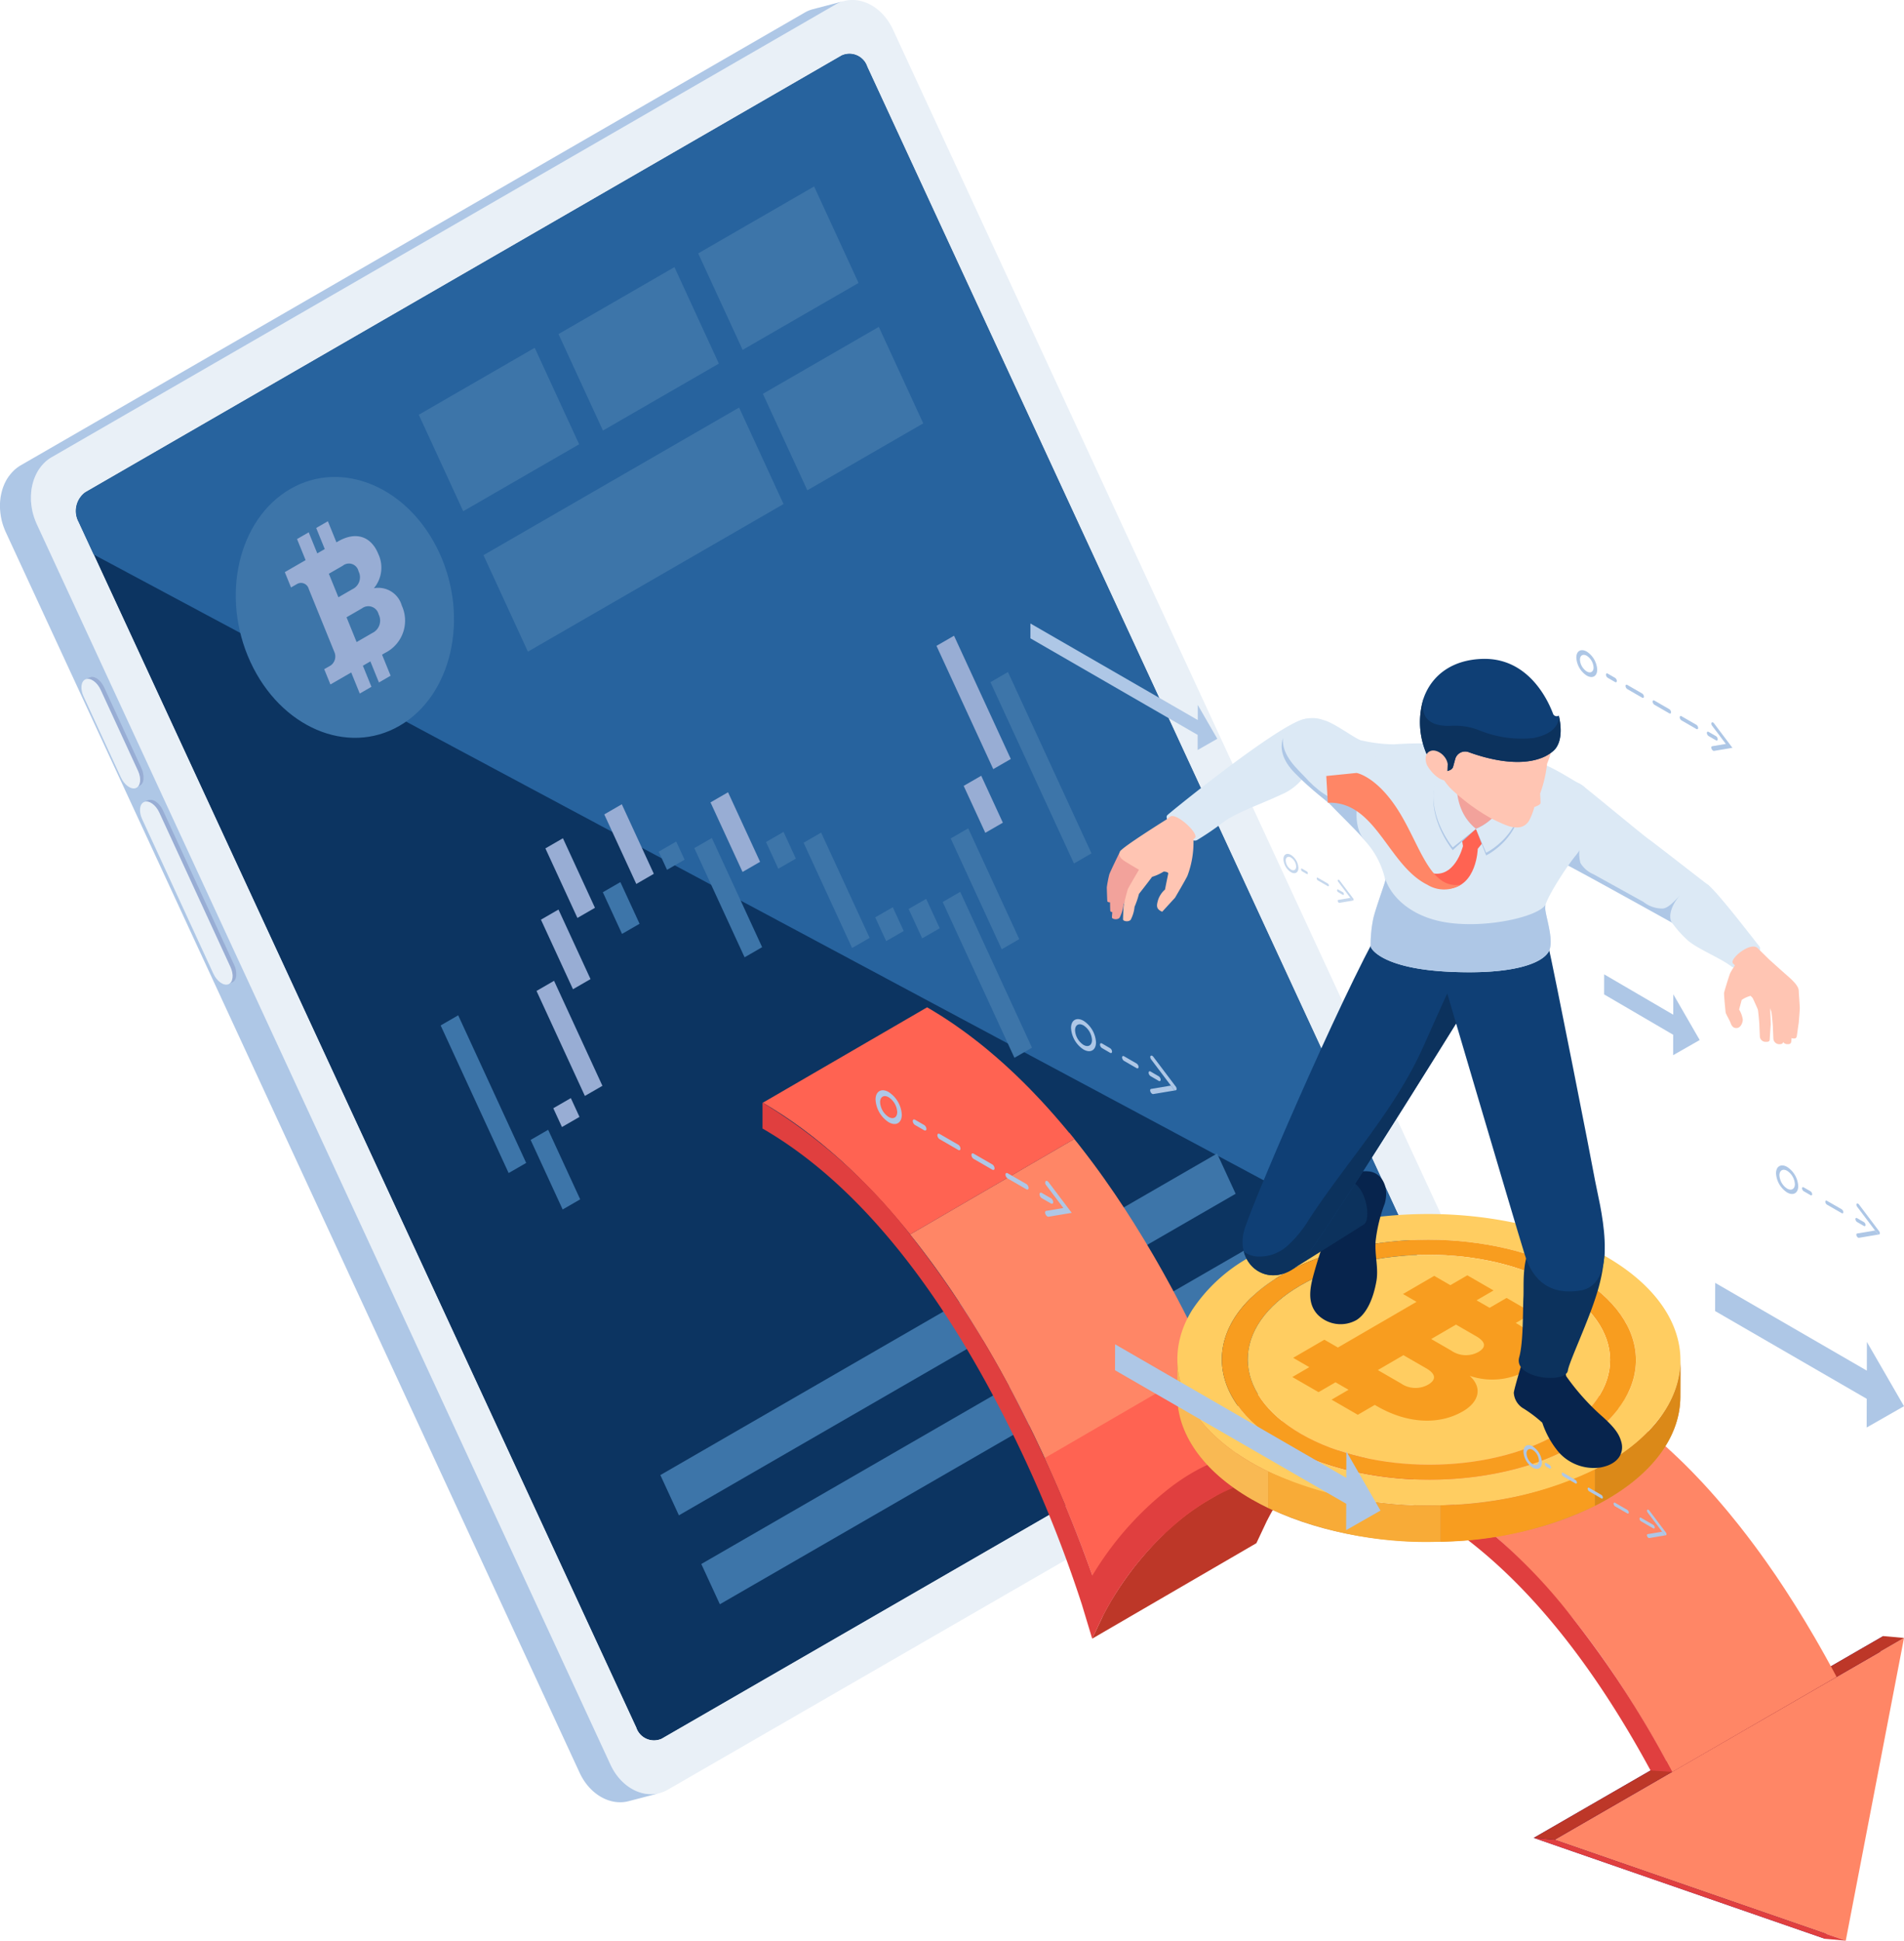 <svg id="Group_11987" data-name="Group 11987" xmlns="http://www.w3.org/2000/svg" xmlns:xlink="http://www.w3.org/1999/xlink" width="203.425" height="207.299" viewBox="0 0 203.425 207.299">
  <defs>
    <clipPath id="clip-path">
      <rect id="Rectangle_8255" data-name="Rectangle 8255" width="203.425" height="207.299" fill="none"/>
    </clipPath>
    <clipPath id="clip-path-3">
      <path id="Path_41300" data-name="Path 41300" d="M959.355,1111.1c-.011,4.009,2.634,8.024,7.933,11.083,10.53,6.079,27.548,6.079,38.009,0,5.2-3.019,7.8-6.971,7.807-10.929l.011-3.888c-.011,3.958-2.612,7.91-7.807,10.929-10.462,6.079-27.48,6.08-38.009,0-5.3-3.059-7.944-7.074-7.932-11.083Z" transform="translate(-959.355 -1107.216)" fill="none"/>
    </clipPath>
    <clipPath id="clip-path-5">
      <rect id="Rectangle_8248" data-name="Rectangle 8248" width="0.733" height="0.595" fill="none"/>
    </clipPath>
    <clipPath id="clip-path-6">
      <rect id="Rectangle_8249" data-name="Rectangle 8249" width="1.302" height="0.924" fill="none"/>
    </clipPath>
    <clipPath id="clip-path-7">
      <rect id="Rectangle_8250" data-name="Rectangle 8250" width="0.732" height="0.595" fill="none"/>
    </clipPath>
    <clipPath id="clip-path-8">
      <rect id="Rectangle_8251" data-name="Rectangle 8251" width="1.693" height="2.233" fill="none"/>
    </clipPath>
    <clipPath id="clip-path-9">
      <rect id="Rectangle_8252" data-name="Rectangle 8252" width="1.664" height="0.531" fill="none"/>
    </clipPath>
    <clipPath id="clip-path-10">
      <rect id="Rectangle_8253" data-name="Rectangle 8253" width="1.602" height="2.063" fill="none"/>
    </clipPath>
  </defs>
  <g id="Group_12011" data-name="Group 12011" clip-path="url(#clip-path)">
    <g id="Group_11988" data-name="Group 11988" transform="translate(0 0)">
      <g id="Group_11987-2" data-name="Group 11987" clip-path="url(#clip-path)">
        <path id="Path_41249" data-name="Path 41249" d="M62.269,93.613l1.609,3.477,57.968,125.3a2,2,0,0,0,2.727,1.188l80.812-46.656a2.48,2.48,0,0,0,.711-3.173l-.374-.808L146.52,44.972a2,2,0,0,0-2.727-1.189L62.98,90.44a2.48,2.48,0,0,0-.711,3.173" transform="translate(-53.867 -37.856)" fill="#0c3461"/>
        <path id="Path_41250" data-name="Path 41250" d="M111.157.483c2.133-1.232,4.877-.036,6.13,2.673l61.307,132.516c1.253,2.708.539,5.9-1.594,7.132l-83.761,48.36c-2.133,1.231-4.878.035-6.131-2.672L25.8,55.976c-1.253-2.708-.538-5.9,1.595-7.132Zm-21.3,184.049a2,2,0,0,0,2.728,1.189L173.4,139.064a2.479,2.479,0,0,0,.709-3.173L114.534,7.114a2,2,0,0,0-2.727-1.188L30.994,52.583a2.479,2.479,0,0,0-.71,3.173Z" transform="translate(-21.882 0.001)" fill="#e9f0f7"/>
        <path id="Path_41251" data-name="Path 41251" d="M62.269,93.613l1.609,3.477L205.723,172.94,146.52,44.972a2,2,0,0,0-2.727-1.189L62.98,90.44a2.48,2.48,0,0,0-.711,3.173" transform="translate(-53.867 -37.856)" fill="#27639e"/>
        <path id="Path_41252" data-name="Path 41252" d="M0,54.666c0-.034,0-.067,0-.1q0-.1.012-.208c0-.031,0-.062.007-.092.008-.093.018-.185.03-.276l0-.015c.013-.1.029-.192.047-.286.005-.029.011-.057.017-.085.014-.067.028-.134.044-.2.008-.031.015-.063.023-.094.017-.067.036-.134.055-.2.008-.025.015-.051.022-.076.028-.09.058-.179.09-.266l.016-.041q.042-.11.088-.218l.013-.031c.006-.014.014-.028.02-.042q.053-.117.111-.23c.01-.019.019-.038.029-.056q.071-.134.149-.262l.037-.057q.067-.1.138-.205L1,51.565q.088-.119.184-.232l.037-.042q.082-.094.17-.183l.053-.054c.07-.069.143-.135.218-.2l.028-.022c.068-.056.138-.109.209-.161l.064-.045c.082-.056.165-.111.252-.16L85.972,2.107a3.616,3.616,0,0,1,.9-.37l3.3-.861a3.611,3.611,0,0,0-.9.37L5.514,49.605c-.087.05-.17.1-.252.16l-.064.045c-.072.051-.142.1-.209.161l-.028.022c-.075.063-.147.13-.218.2l-.054.054q-.087.089-.169.183l-.037.042q-.1.112-.184.232l-.042.058q-.072.1-.138.2l-.037.058q-.078.128-.149.261l-.029.057q-.058.113-.11.23l-.033.073q-.046.107-.088.217l-.017.042c-.032.087-.062.176-.09.265-.008.026-.015.051-.023.077q-.029.1-.055.2-.012.047-.023.094-.024.1-.044.2c-.006.029-.012.057-.017.086-.018.095-.033.19-.047.286,0,.006,0,.012,0,.017q-.018.136-.03.274c0,.031,0,.062-.007.093,0,.069-.009.138-.012.208,0,.034,0,.067,0,.1q0,.111,0,.222c0,.026,0,.053,0,.079q0,.15.014.3c0,.021,0,.041.006.062.006.081.014.162.024.243,0,.033.008.067.013.1q.014.106.032.213c.006.033.011.066.017.1q.023.124.05.249c0,.019.008.038.012.056q.035.151.078.3c.008.027.016.055.024.082q.033.111.069.222c.011.034.023.068.035.1q.037.106.078.211c.012.031.023.062.036.093.04.1.082.2.127.3L65.226,189.254c1.083,2.34,3.28,3.551,5.234,3.042l-3.3.861c-1.954.509-4.151-.7-5.234-3.042L.616,57.6c-.045-.1-.087-.2-.128-.3-.012-.031-.024-.062-.036-.093Q.412,57.105.374,57c-.012-.034-.024-.068-.035-.1-.025-.074-.047-.148-.069-.222-.008-.027-.017-.055-.024-.082q-.042-.151-.078-.3c0-.019-.008-.038-.012-.057q-.028-.124-.05-.249c-.006-.033-.011-.067-.017-.1q-.018-.106-.032-.212c0-.034-.009-.067-.013-.1-.01-.081-.017-.161-.024-.242,0-.021,0-.042-.006-.063Q0,55.118,0,54.968c0-.026,0-.052,0-.078q0-.112,0-.223" transform="translate(0 -0.761)" fill="#aec7e6"/>
        <path id="Path_41253" data-name="Path 41253" d="M118.635,652.549l-.016-.025c-.023-.036-.046-.072-.071-.107l-.009-.012c-.029-.04-.058-.08-.088-.117l0-.006q-.045-.056-.092-.108l-.006-.006q-.049-.053-.1-.1l0,0q-.049-.047-.1-.089l-.009-.007c-.032-.027-.065-.052-.1-.075l-.01-.007c-.033-.023-.065-.044-.1-.064l-.009-.006c-.035-.021-.07-.04-.106-.056h0c-.035-.017-.07-.031-.1-.044l-.009,0q-.05-.017-.1-.029l-.008,0a.853.853,0,0,0-.1-.018h0a.726.726,0,0,0-.1,0h0a.643.643,0,0,0-.088.01l-.021,0a.565.565,0,0,0-.148.052l.406-.206.049-.022.01,0a.626.626,0,0,1,.072-.022l.017,0,.021,0,.028-.005.059-.005h.055l.051,0h0l.047.006.048.009.008,0,.008,0,.031.008.046.014.022.008.009,0,.015.005.046.018.045.02h0l.046.023.047.026.012.007.009.006.025.015.048.031.025.017.01.008.014.01.05.038.034.027.009.007.008.006.05.044.041.039,0,0,0,0,.047.047.043.045.006.007.006.007.029.032.037.044.025.031.005.006.007.008.036.046.036.049.009.013.009.013.025.035c.016.023.03.047.046.071l.016.025,0,.007q.027.045.053.091l.013.024.02.038.024.046.031.065.008.016,7.608,16.507.016.036.021.048.02.047.005.013,0,.006.01.027.017.046.017.048.006.019,0,.008.007.023.015.05.015.055,0,.01,0,.008.01.038.013.058.007.036,0,.01,0,.012c0,.02.007.04.01.059s.006.039.009.059v.007c0,.017,0,.035.006.052s0,.039,0,.058,0,.012,0,.017,0,.008,0,.012,0,.019,0,.028,0,.038,0,.057,0,.022,0,.033,0,.007,0,.011,0,.009,0,.013,0,.038,0,.056,0,.031,0,.047v.01c0,.019,0,.038-.007.057s-.005.035-.009.052v.006c0,.02-.008.04-.013.06s-.007.026-.01.039l0,.013,0,.009q-.01.033-.022.065l-.006.015-.011.025c0,.01-.009.021-.013.032s-.009.017-.014.025l-.02.037-.01.019c-.006.01-.013.018-.02.028l-.023.032c-.012.015-.024.029-.036.042l-.025.027c-.014.014-.03.027-.045.039l-.024.019a.6.6,0,0,1-.076.047h0l-.406.206a.577.577,0,0,0,.077-.047l.023-.019c.016-.013.031-.025.046-.039l.024-.026c.013-.014.025-.028.037-.043l.023-.032c.01-.015.02-.031.03-.047l.02-.037c.01-.019.019-.037.027-.057l.011-.025c.011-.028.021-.058.03-.088l0-.013c.009-.033.017-.066.024-.1v0q.01-.055.016-.114s0,0,0-.006c0-.038.006-.076.007-.116,0,0,0-.007,0-.011,0-.038,0-.078,0-.117,0,0,0-.008,0-.012,0-.042-.006-.084-.012-.127v0c-.006-.044-.013-.089-.021-.134l0-.01c-.009-.044-.018-.088-.03-.132l0-.008c-.012-.046-.025-.091-.04-.137l0-.008q-.023-.069-.05-.139l0-.006q-.028-.072-.062-.145l-7.608-16.507c-.02-.043-.042-.086-.063-.127l-.02-.038c-.023-.042-.046-.082-.07-.122" transform="translate(-101.772 -566.039)" fill="#98add4"/>
        <path id="Path_41254" data-name="Path 41254" d="M114.537,653.065c-.506.191-.61,1.011-.232,1.831l7.608,16.507c.378.82,1.095,1.33,1.6,1.139s.61-1.011.232-1.831L116.138,654.2c-.378-.82-1.095-1.33-1.6-1.139" transform="translate(-99.121 -567.406)" fill="#e9f0f7"/>
        <path id="Path_41255" data-name="Path 41255" d="M70.9,552.6l-.016-.024c-.023-.036-.046-.072-.07-.107l-.009-.013c-.028-.04-.058-.079-.088-.117l-.005-.006c-.03-.037-.061-.073-.092-.107l-.006-.006q-.049-.053-.1-.1l0,0q-.049-.047-.1-.089l-.009-.007c-.032-.027-.065-.052-.1-.075l-.01-.007q-.049-.034-.1-.064l-.009-.006c-.035-.021-.07-.04-.106-.056h0c-.035-.017-.07-.031-.1-.044l-.009,0a1.017,1.017,0,0,0-.1-.029l-.008,0a.859.859,0,0,0-.1-.017h0a.764.764,0,0,0-.1,0h0a.694.694,0,0,0-.088.01l-.021,0a.606.606,0,0,0-.089.025.566.566,0,0,0-.059.026l.406-.206a.522.522,0,0,1,.049-.022l.01,0a.6.6,0,0,1,.072-.022l.017,0,.021,0L70,551.5l.059-.005h.055l.051,0h0l.048.006.048.009.008,0,.008,0,.031.008.047.014.022.008.009,0,.015.005.046.018.045.02h0l.046.023.047.026.012.007.009.005.026.015.048.032.025.017.01.007.014.01.05.038.034.028.009.007.008.007.05.044.041.039,0,0,0,0,.047.047.043.045.006.007.006.006.029.033.037.044.025.031,0,.006.007.008.036.046.036.049.009.013.009.013.025.036c.016.023.031.047.046.072l.015.024,0,.007c.018.03.036.06.053.091l.013.024.02.037.025.046.031.065.008.016,3.988,8.654.016.036.021.048.02.047,0,.013,0,.007.01.026.017.046.017.048.006.019,0,.009.007.023.015.05c.005.018.01.037.015.055l0,.01,0,.008.009.037c0,.02.009.039.013.059s0,.024.007.036l0,.01,0,.013c0,.02.007.04.01.059s.006.039.008.059a.012.012,0,0,1,0,0v0c0,.017,0,.034.006.051s0,.039,0,.058v.017s0,.008,0,.012,0,.019,0,.028,0,.038,0,.057,0,.022,0,.032,0,.008,0,.011,0,.009,0,.013,0,.038,0,.056,0,.031,0,.047a.048.048,0,0,0,0,.006v0c0,.019,0,.038-.007.057s-.006.035-.009.052v.006c0,.02-.008.04-.013.06s-.007.026-.01.039l0,.013,0,.009c-.007.022-.014.044-.022.065l-.006.015-.01.025c0,.01-.009.021-.014.031s-.009.017-.014.025l-.02.037-.01.019c-.006.01-.013.018-.02.028l-.023.032c-.012.015-.024.029-.036.042s-.016.018-.025.027-.03.027-.046.039l-.023.019a.559.559,0,0,1-.076.047h0l-.406.206a.593.593,0,0,0,.077-.047l.024-.019a.6.6,0,0,0,.045-.039l.025-.027c.012-.014.025-.028.036-.043l.023-.032c.01-.015.021-.031.03-.047s.014-.025.02-.037.019-.037.027-.057l.01-.025c.011-.028.022-.058.03-.088l0-.013c.009-.033.017-.066.024-.1v0q.01-.055.016-.114v-.006q.006-.057.007-.116s0-.007,0-.011q0-.057,0-.117s0-.008,0-.012c0-.042-.006-.084-.012-.127v0c-.006-.044-.013-.089-.021-.134l0-.01q-.013-.065-.03-.132l0-.008q-.018-.068-.04-.137l0-.009q-.022-.069-.05-.139l0-.006q-.029-.072-.062-.145l-3.988-8.654c-.02-.044-.042-.086-.063-.127l-.02-.037c-.023-.042-.046-.083-.07-.122" transform="translate(-60.298 -479.192)" fill="#98add4"/>
        <path id="Path_41256" data-name="Path 41256" d="M66.806,553.114c-.506.191-.61,1.011-.232,1.831l3.988,8.654c.378.82,1.095,1.33,1.6,1.139s.61-1.011.232-1.831l-3.988-8.654c-.378-.82-1.095-1.33-1.6-1.138" transform="translate(-57.648 -480.56)" fill="#e9f0f7"/>
        <path id="Path_41257" data-name="Path 41257" d="M494.28,655.245l3.422,7.429-1.874,1.082-3.422-7.429Z" transform="translate(-427.846 -569.336)" fill="#98add4"/>
        <path id="Path_41258" data-name="Path 41258" d="M580.864,645.469l3.423,7.43-1.874,1.082-3.423-7.43Z" transform="translate(-503.079 -560.842)" fill="#98add4"/>
        <path id="Path_41259" data-name="Path 41259" d="M765.012,517.932l6.066,13.167-1.874,1.082-6.066-13.167Z" transform="translate(-663.083 -450.026)" fill="#98add4"/>
        <path id="Path_41260" data-name="Path 41260" d="M452.752,894.639l.925,2.008-1.874,1.082-.925-2.008Z" transform="translate(-391.763 -777.343)" fill="#98add4"/>
        <path id="Path_41261" data-name="Path 41261" d="M442.7,741l3.423,7.43-1.874,1.082-3.423-7.43Z" transform="translate(-383.031 -643.846)" fill="#98add4"/>
        <path id="Path_41262" data-name="Path 41262" d="M439.086,799.065l5.167,11.216-1.874,1.082-5.167-11.216Z" transform="translate(-379.89 -694.299)" fill="#98add4"/>
        <path id="Path_41263" data-name="Path 41263" d="M446.313,682.941l3.422,7.429-1.874,1.082-3.422-7.429Z" transform="translate(-386.169 -593.401)" fill="#98add4"/>
        <path id="Path_41264" data-name="Path 41264" d="M787.2,632.013l2.31,5.014-1.875,1.082-2.31-5.014Z" transform="translate(-682.365 -549.15)" fill="#98add4"/>
        <path id="Path_41265" data-name="Path 41265" d="M581.344,151.906l4.748,10.305-12.385,7.15-4.748-10.305Z" transform="translate(-494.363 -131.989)" fill="#3d75a9"/>
        <path id="Path_41266" data-name="Path 41266" d="M467.5,217.631l4.748,10.305-12.386,7.151-4.748-10.305Z" transform="translate(-395.443 -189.097)" fill="#3d75a9"/>
        <path id="Path_41267" data-name="Path 41267" d="M634.049,266.311l4.748,10.306-12.385,7.151-4.748-10.305Z" transform="translate(-540.157 -231.395)" fill="#3d75a9"/>
        <path id="Path_41268" data-name="Path 41268" d="M421.284,332.037l4.748,10.305-27.312,15.769-4.748-10.306Z" transform="translate(-342.318 -288.503)" fill="#3d75a9"/>
        <path id="Path_41269" data-name="Path 41269" d="M197.955,389.85c5.574-3.218,12.7-.163,15.922,6.824s1.31,15.262-4.264,18.481-12.7.163-15.923-6.825-1.309-15.261,4.266-18.48" transform="translate(-166.936 -337.623)" fill="#3d75a9"/>
        <path id="Path_41270" data-name="Path 41270" d="M353.652,283.36l4.748,10.305-12.386,7.151-4.748-10.305Z" transform="translate(-296.523 -246.209)" fill="#3d75a9"/>
        <path id="Path_41271" data-name="Path 41271" d="M241.59,431.809a2.6,2.6,0,0,1,2.974,1.849,3.848,3.848,0,0,1-1.782,5.059l-.325.188.914,2.251-1.247.72-.914-2.251-.8.463.914,2.251-1.247.72-.914-2.251-.739.426-1.482.856-.664-1.635.7-.4a1.186,1.186,0,0,0,.375-1.455l-2.731-6.723a.852.852,0,0,0-1.19-.551l-.7.4-.664-1.635,1.482-.856.739-.427-.914-2.251,1.247-.72.914,2.251.8-.463-.914-2.251,1.247-.72.914,2.251.178-.1c1.907-1.1,3.534-.542,4.3,1.355a3.425,3.425,0,0,1-.476,3.651m-.166,4.78a1.468,1.468,0,0,0,.673-1.992,1.13,1.13,0,0,0-1.775-.642l-1.654.955,1.076,2.649,1.68-.97m-4.645-6.328,1.021,2.513,1.494-.862a1.407,1.407,0,0,0,.654-1.918,1.045,1.045,0,0,0-1.674-.595l-1.494.862" transform="translate(-201.639 -368.977)" fill="#98add4"/>
        <path id="Path_41272" data-name="Path 41272" d="M360.96,827.2l7.264,15.768-1.874,1.082-7.264-15.768Z" transform="translate(-312.006 -718.748)" fill="#3d75a9"/>
        <path id="Path_41273" data-name="Path 41273" d="M434.285,920.455l3.422,7.429-1.874,1.082-3.422-7.429Z" transform="translate(-375.718 -799.774)" fill="#3d75a9"/>
        <path id="Path_41274" data-name="Path 41274" d="M493.132,718.656l2.05,4.451-1.874,1.082-2.05-4.451Z" transform="translate(-426.85 -624.433)" fill="#3d75a9"/>
        <path id="Path_41275" data-name="Path 41275" d="M538.633,685.612l.893,1.938-1.874,1.082-.893-1.938Z" transform="translate(-466.385 -595.721)" fill="#3d75a9"/>
        <path id="Path_41276" data-name="Path 41276" d="M567.673,682.735l5.372,11.661-1.874,1.082L565.8,683.817Z" transform="translate(-491.618 -593.222)" fill="#3d75a9"/>
        <path id="Path_41277" data-name="Path 41277" d="M626.1,677.749l1.314,2.853-1.874,1.082-1.314-2.853Z" transform="translate(-542.384 -588.889)" fill="#3d75a9"/>
        <path id="Path_41278" data-name="Path 41278" d="M656.721,678.315l5.182,11.247-1.875,1.082L654.847,679.4Z" transform="translate(-568.99 -589.381)" fill="#3d75a9"/>
        <path id="Path_41279" data-name="Path 41279" d="M715.1,739.129l1.169,2.538-1.874,1.082-1.169-2.538Z" transform="translate(-619.716 -642.222)" fill="#3d75a9"/>
        <path id="Path_41280" data-name="Path 41280" d="M742.318,732.294l1.448,3.142-1.874,1.082-1.447-3.142Z" transform="translate(-643.365 -636.283)" fill="#3d75a9"/>
        <path id="Path_41281" data-name="Path 41281" d="M770.053,726.6l7.668,16.644-1.874,1.082-7.667-16.644Z" transform="translate(-667.463 -631.335)" fill="#3d75a9"/>
        <path id="Path_41282" data-name="Path 41282" d="M809,547.511l8.923,19.37-1.874,1.082-8.923-19.369Z" transform="translate(-701.307 -475.727)" fill="#3d75a9"/>
        <path id="Path_41283" data-name="Path 41283" d="M776.573,674.839l5.453,11.836-1.874,1.082L774.7,675.92Z" transform="translate(-673.128 -586.36)" fill="#3d75a9"/>
        <path id="Path_41284" data-name="Path 41284" d="M597.6,939.783l1.982,4.3L540.1,978.43l-1.982-4.3Z" transform="translate(-467.565 -816.568)" fill="#3d75a9"/>
        <path id="Path_41285" data-name="Path 41285" d="M630.986,1012.244l1.982,4.3L573.48,1050.89l-1.982-4.3Z" transform="translate(-496.57 -879.528)" fill="#3d75a9"/>
        <path id="Path_41286" data-name="Path 41286" d="M778.395,959.429l-.046-.129c-.062-.172-.124-.347-.19-.529l0-.007-.005-.015c-.072-.2-.146-.4-.223-.61l-.047-.128q-.115-.313-.239-.641l-.05-.134c-.085-.226-.172-.456-.262-.692l-.007-.018c-.091-.239-.187-.485-.283-.735l-.033-.086-.026-.067c-.084-.216-.17-.434-.258-.658l-.031-.079q-.118-.3-.242-.607l-.077-.191q-.128-.319-.262-.645l-.027-.066c-.1-.239-.2-.481-.3-.726l-.032-.078-.054-.13-.2-.478-.094-.222q-.118-.279-.239-.562l-.059-.139q-.15-.351-.306-.708l-.08-.182q-.118-.272-.24-.547l-.049-.111-.063-.141-.194-.436-.12-.269-.2-.45-.118-.26-.245-.535-.082-.178q-.165-.358-.335-.72l-.013-.028-.018-.038q-.33-.7-.677-1.424l-.066-.136q-.334-.691-.684-1.4l-.04-.082-.032-.064q-.407-.816-.833-1.646-.374-.726-.753-1.439l-.07-.134c-.112-.211-.226-.42-.339-.63l-.2-.369q-.315-.58-.632-1.151l-.044-.078q-.3-.531-.595-1.055c-.071-.125-.143-.248-.214-.372-.11-.191-.219-.382-.329-.571l-.072-.122q-.439-.752-.883-1.488c-.059-.1-.118-.193-.176-.289q-.374-.616-.752-1.22l-.235-.376q-.453-.718-.91-1.421l-.105-.16q-.413-.631-.831-1.247c-.043-.063-.085-.129-.128-.192-.074-.108-.148-.215-.222-.323l-.209-.3q-.277-.4-.557-.8l-.1-.15q-.33-.466-.663-.923l-.186-.253c-.1-.14-.2-.28-.307-.419-.048-.065-.1-.127-.144-.192q-.206-.277-.414-.55c-.117-.154-.234-.308-.351-.461-.139-.181-.279-.361-.419-.54-.08-.1-.16-.208-.24-.31l-.229-.29q-.427-.537-.858-1.059.274.333.546.67l-17.545,10.2c.1.129.208.258.312.388.157.2.314.4.471.6.139.178.278.357.417.538.118.153.235.308.352.463q.207.273.413.549.226.3.452.611l.185.253q.333.458.663.924l.1.146q.281.4.56.8l.208.3c.117.171.233.343.35.515q.417.617.831,1.247l.105.159q.458.7.91,1.421l.235.376q.377.6.751,1.22l.177.289q.444.736.883,1.488.2.344.4.693c.071.124.143.247.214.372q.3.527.6,1.061l.041.072q.318.572.633,1.153c.065.12.13.242.195.363q.207.384.412.77.378.713.752,1.438.427.83.833,1.646l.073.147q.349.7.683,1.394l.066.138q.347.72.678,1.425l.03.064q.17.363.336.721l.082.178q.124.269.245.536l.118.26.2.45.122.271.191.429.115.261q.119.27.235.536l.084.192q.155.356.3.706l.06.141.237.557.1.23.2.469.09.216q.151.364.3.721l.031.078q.131.322.258.636l.077.191q.123.307.242.607l.031.079c.088.223.174.442.258.658l.06.153c.1.249.192.5.283.735l.007.018c.091.237.178.467.263.693l.049.131q.124.329.239.643l.046.126c.077.209.152.414.224.612l.008.021c.066.182.129.358.191.531l.045.126c.061.17.12.337.176.5l17.545-10.2c-.056-.16-.115-.326-.176-.5" transform="translate(-644.316 -801.827)" fill="#ff8666"/>
        <path id="Path_41287" data-name="Path 41287" d="M855.635,904.672c-.1-.109-.192-.216-.289-.324l-.2-.229.2.229c.1.108.193.215.289.324" transform="translate(-743.025 -785.58)" fill="#ff8666"/>
        <path id="Path_41288" data-name="Path 41288" d="M863.143,913.256l.128.156.16.194-.16-.194-.128-.156q-.36-.433-.723-.855l-.16-.185.16.185q.362.423.723.855" transform="translate(-749.209 -792.615)" fill="#e03a2b"/>
        <path id="Path_41289" data-name="Path 41289" d="M859.34,908.848c-.141-.164-.282-.328-.424-.489l-.017-.019.017.019c.142.161.283.326.424.489" transform="translate(-746.289 -789.247)" fill="#e03a2b"/>
        <path id="Path_41290" data-name="Path 41290" d="M654.131,833.981l-.16-.194-.128-.156q-.36-.433-.723-.855l-.16-.185c-.141-.164-.282-.328-.424-.489l-.017-.019c-.1-.109-.193-.216-.289-.324l-.2-.229c-.264-.294-.528-.586-.793-.872l-.016-.017-.046-.049-.15-.159q-.372-.4-.745-.784l-.216-.223-.1-.108-.051-.053c-.119-.121-.239-.24-.359-.359s-.239-.241-.358-.359l-.121-.117c-.116-.114-.232-.226-.347-.338l-.171-.167c-.081-.078-.162-.153-.243-.23l-.014-.014-.013-.012-.223-.21q-.221-.208-.443-.413t-.444-.406h0l0,0-.011-.01-.006-.006c-.193-.173-.386-.344-.58-.513l-.3-.262-.236-.2-.207-.178-.034-.029-.1-.085q-.251-.21-.5-.417l-.057-.047q-.349-.286-.7-.563l-.206-.16-.049-.038-.168-.13q-.227-.175-.454-.348t-.456-.34l0,0h0q-.229-.169-.459-.332t-.46-.325l-.2-.142-.184-.129q-.358-.245-.717-.481l-.143-.092-.213-.138-.213-.138c-.141-.09-.282-.177-.423-.264l-.135-.084q-.355-.219-.711-.429l-.294-.171-17.553,10.191.008,0q.5.291,1,.6l.084.053.052.032q.425.264.849.54l.142.092q.452.3.9.609l.156.109.047.033c.307.215.614.433.92.658h0c.238.176.476.356.714.538l.2.151.095.074.122.095c.3.237.605.476.907.723l.008.007.049.041c.131.107.261.219.392.328.152.127.3.252.455.381l.236.2c.295.254.589.512.882.776l.016.014.234.213q.315.287.628.581l.031.028.235.222q.39.37.777.75l.06.058.06.058c.146.144.291.293.437.44s.292.291.437.44l.216.223q.374.387.745.784l.051.054.1.105q.429.462.856.938l.2.228q.367.412.731.834l.159.183q.428.5.852,1.012l.16.194,0,0q.273.331.544.668l17.545-10.2q-.273-.338-.546-.67" transform="translate(-539.909 -712.99)" fill="#ff6352"/>
        <path id="Path_41291" data-name="Path 41291" d="M851.53,1120.995l.118.26.2.45.121.272.191.429.115.261q.119.27.235.536l.084.192q.155.356.3.706l.06.141.237.558.1.23.2.469.09.216c.1.243.2.484.3.721l.031.077q.131.322.258.636l.077.191q.123.307.242.607l.031.079q.132.334.258.657l.06.153c.1.249.192.5.283.735l.007.018c.09.237.177.467.263.693l.049.131q.124.329.239.643l.046.126c.077.209.152.414.224.612l.008.021c.066.182.129.358.191.531l.045.126c.061.17.12.337.176.5l17.545-10.2c-.056-.16-.115-.326-.176-.5l-.046-.129c-.062-.172-.125-.348-.191-.529l0-.007-.005-.015c-.072-.2-.146-.4-.223-.61l-.047-.128q-.115-.313-.239-.641l-.05-.134c-.085-.226-.172-.455-.262-.691l-.007-.019c-.092-.239-.187-.485-.284-.735l-.033-.086-.026-.067c-.084-.216-.17-.434-.258-.657l-.032-.079q-.118-.3-.242-.607l-.077-.191q-.128-.319-.262-.645l-.027-.066c-.1-.239-.2-.481-.3-.726l-.032-.078-.054-.13-.2-.479-.094-.222-.239-.562-.059-.139q-.15-.351-.305-.708l-.08-.182q-.119-.272-.24-.547l-.049-.111-.063-.141-.194-.436-.12-.269q-.1-.224-.2-.45l-.118-.26-.245-.535-.012-.025-17.55,10.185.017.036.245.536" transform="translate(-739.659 -964.675)" fill="#ff6352"/>
        <path id="Path_41292" data-name="Path 41292" d="M908.713,1156.33l.014-.028.028-.055.015-.029.058-.114.005-.01.066-.126.026-.05.061-.115.033-.061.075-.137.031-.057.119-.213.022-.039.112-.2.047-.08.1-.178.053-.09.123-.205.046-.076q.087-.143.181-.294l.038-.061.147-.234c.064-.1.132-.206.2-.311l.056-.087q.133-.2.277-.416l.077-.113c.072-.106.145-.213.221-.322l.111-.158q.1-.147.212-.3l.124-.171c.075-.1.152-.207.23-.312l.121-.162q.149-.2.306-.4l.063-.082q.189-.241.388-.487l.116-.141q.145-.177.3-.355l.153-.18q.139-.163.283-.327l.165-.187q.151-.169.308-.339l.154-.168q.211-.227.431-.454l.049-.051c.163-.167.33-.334.5-.5l.156-.15c.121-.116.242-.233.366-.349l.2-.18q.175-.16.354-.319l.2-.181q.191-.166.388-.33c.061-.051.122-.1.184-.154q.29-.238.589-.471a24.783,24.783,0,0,1,2.715-1.835l-17.545,10.2a24.8,24.8,0,0,0-2.715,1.835q-.3.232-.589.471l-.185.155q-.2.164-.388.33l-.205.18q-.179.159-.354.319l-.2.18c-.124.116-.246.232-.366.349l-.156.151q-.255.249-.5.5l-.049.051q-.22.227-.431.454l-.154.168c-.1.113-.207.226-.308.339l-.165.187q-.144.164-.283.327l-.153.18c-.1.12-.2.238-.3.357l-.115.139q-.2.245-.389.488l-.063.081q-.156.2-.306.4l-.12.16q-.118.158-.232.313l-.123.169c-.072.1-.143.2-.212.3l-.111.158c-.076.109-.149.216-.221.322l-.077.113c-.1.141-.188.281-.277.416l-.056.087c-.069.106-.136.21-.2.311l-.027.042-.12.192-.038.061q-.094.151-.18.294l-.046.076-.123.2-.053.09-.1.178-.047.08-.112.2-.022.039-.119.213-.031.057-.075.137-.033.061-.062.115-.026.05-.066.126-.005.01-.058.114-.015.029-.028.055-.014.029-.018.036,0,.01-.01.02-1.115,2.365,17.545-10.2,1.115-2.365.01-.02,0-.01.018-.036" transform="translate(-773.331 -993.916)" fill="#bd3728"/>
        <path id="Path_41293" data-name="Path 41293" d="M1280.979,1365.247l6.224-32.338-37.34,21.558Z" transform="translate(-1085.993 -1158.151)" fill="#3f005c"/>
        <path id="Path_41294" data-name="Path 41294" d="M1297.876,1366.8l6.224-32.338-37.34,21.558Z" transform="translate(-1100.675 -1159.5)" fill="#ff8666"/>
        <path id="Path_41295" data-name="Path 41295" d="M1249.862,1497.339l2.215.2,31.116,10.78-2.215-.2Z" transform="translate(-1085.993 -1301.023)" fill="#e03f3f"/>
        <path id="Path_41296" data-name="Path 41296" d="M1289.418,1333.112l-2.215-.2-37.34,21.558,2.215.2Z" transform="translate(-1085.993 -1158.151)" fill="#bd3728"/>
        <path id="Path_41297" data-name="Path 41297" d="M1040.991,1134.549l-.017-.032c-.113-.213-.227-.423-.341-.634-.065-.121-.13-.244-.2-.365q-.315-.579-.632-1.151l-.051-.09q-.293-.525-.588-1.044c-.072-.126-.144-.249-.215-.374-.109-.19-.218-.381-.328-.57l-.072-.121q-.439-.753-.883-1.49l-.176-.288q-.374-.616-.752-1.221c-.078-.125-.156-.251-.235-.375q-.453-.719-.911-1.422l-.1-.157q-.414-.632-.832-1.25c-.043-.063-.085-.129-.128-.192-.073-.108-.147-.214-.221-.322l-.209-.3q-.277-.4-.556-.8l-.106-.151q-.33-.466-.663-.923l-.185-.252c-.1-.14-.205-.281-.308-.421l-.144-.192q-.206-.276-.413-.548c-.117-.155-.234-.309-.352-.463q-.208-.271-.417-.537c-.081-.1-.161-.208-.241-.311l-.23-.29q-.427-.537-.858-1.059l-.159-.194-.128-.156q-.361-.433-.723-.855l-.16-.185c-.141-.163-.282-.328-.423-.489-.1-.116-.2-.229-.306-.344l-.2-.229c-.264-.294-.528-.585-.793-.871l-.063-.067-.148-.157q-.372-.4-.747-.786l-.216-.223-.154-.159q-.359-.366-.72-.721l-.12-.117c-.172-.169-.345-.338-.518-.5-.086-.082-.172-.162-.259-.244l-.235-.222c-.295-.276-.59-.55-.886-.817l0,0-.021-.019c-.292-.262-.584-.519-.877-.772l-.237-.2c-.08-.069-.16-.139-.241-.207q-.3-.255-.605-.5l-.058-.048q-.349-.285-.7-.562l-.206-.16-.218-.169c-.3-.234-.607-.465-.911-.689h0c-.305-.225-.612-.443-.919-.658l-.2-.143-.184-.128q-.358-.246-.718-.481l-.141-.092c-.142-.093-.284-.186-.427-.277s-.281-.176-.422-.263l-.138-.086q-.355-.218-.711-.428l-.294-.171q-.484-.279-.965-.54l-.052-.028-.1-.054q-.442-.237-.883-.458l-.124-.063-.071-.036c-.279-.138-.558-.27-.837-.4l-.178-.082-.2-.093c-.233-.1-.465-.2-.7-.3l-.138-.057c-.126-.052-.252-.105-.378-.156-.168-.067-.336-.132-.5-.2l-.073-.029q-.321-.121-.641-.234c-.087-.031-.174-.059-.261-.089l-.184-.063c-.264-.088-.527-.174-.79-.253l-.092-.027-.156-.045q-.407-.119-.811-.224l-.134-.035-.068-.018c-.271-.068-.542-.129-.812-.188l-.2-.043c-.1-.02-.195-.042-.292-.061-.158-.031-.315-.057-.472-.085l-.156-.028c-.249-.042-.5-.08-.745-.114l-.124-.015-.245-.029q-.334-.04-.667-.07l-.261-.023-.164-.014c-.178-.012-.355-.02-.532-.028-.072,0-.145-.009-.217-.011q-.423-.015-.843-.015h-.046c-.112,0-.223.006-.334.008-.2,0-.4.008-.6.018-.126.006-.251.017-.376.026-.145.01-.29.016-.434.029l-.222.021c-.29.029-.579.066-.867.108l-.14.02q-.412.062-.821.141l-.074.013-.116.025q-.233.047-.465.1l-.19.043c-.213.051-.426.1-.637.161l-.052.015q-.292.08-.583.169l-.2.062q-.226.072-.451.148l-.12.04-.107.039-.224.081-.289.108-.224.088-.286.116-.223.093c-.1.041-.192.083-.287.125l-.218.1-.292.137-.21.1c-.1.049-.2.1-.3.151l-.2.1c-.111.058-.222.117-.333.177l-.161.086q-.247.135-.492.278l-17.545,10.2q.245-.142.491-.277l.164-.088c.11-.059.22-.118.33-.175l.2-.1c.1-.051.2-.1.3-.151l.21-.1c.1-.046.194-.092.291-.136l.218-.1.287-.125.223-.093.286-.116.226-.088.288-.108.225-.082.226-.078q.225-.077.451-.149l.2-.062q.29-.089.583-.169l.052-.015c.212-.057.424-.111.637-.161l.19-.043q.232-.053.465-.1l.189-.038q.409-.079.821-.142l.14-.02c.288-.042.577-.079.867-.108.218-.022.437-.035.655-.05.125-.009.25-.019.376-.025.2-.01.4-.014.6-.018.112,0,.223-.008.335-.008q.443,0,.889.014c.072,0,.145.008.217.011.231.011.463.024.7.042l.262.022q.333.03.667.07l.245.029c.289.038.579.08.869.129l.155.028q.381.066.764.146l.2.043q.439.095.88.206l.135.035q.4.1.81.223l.157.046q.44.131.883.28l.184.063c.3.1.6.209.9.323l.074.029q.439.167.881.351l.139.057q.449.189.9.4l.178.082q.453.209.908.435l.124.063q.44.221.882.458l.1.055q.508.274,1.018.568t1,.6l.138.086q.425.263.848.539l.143.093q.452.3.9.609l.2.143c.307.215.614.433.919.658l0,0c.3.224.608.455.911.689l.217.168q.454.354.906.722l.058.048q.424.347.846.709l.237.2c.293.253.586.51.878.772l.021.019c.3.269.595.544.891.822l.235.222q.389.369.776.748l.122.118q.438.433.873.88l.216.224q.374.387.745.784l.15.159q.429.462.856.938l.2.229q.366.411.73.833l.16.185q.427.5.852,1.011l.16.194q.43.523.858,1.059c.158.2.314.4.471.6.139.178.278.357.416.537q.177.23.352.463.207.273.412.548.227.3.452.612l.185.252q.333.458.663.923l.105.15q.279.4.557.8l.209.3c.117.17.233.342.349.514q.418.618.832,1.25l.1.157q.458.7.911,1.422l.235.375q.378.6.752,1.221c.058.1.117.191.175.288q.445.736.883,1.49.2.343.4.69c.072.125.144.249.215.374q.3.518.588,1.044l.051.09q.318.571.632,1.151c.066.121.131.243.2.364q.165.306.329.614Z" transform="translate(-844.768 -955.43)" fill="#ff8666"/>
        <path id="Path_41298" data-name="Path 41298" d="M708.082,953.561a58.234,58.234,0,0,0-16.06-14.464c-5.595-3.23-11.007-4.608-16.089-4.1a21.974,21.974,0,0,0-11.374,4.73,33.92,33.92,0,0,0-7.942,9.1,148.131,148.131,0,0,0-7.864-18.222,108.49,108.49,0,0,0-11.311-17.827,58.229,58.229,0,0,0-16.058-14.464l-.008,0v2.764c9.389,5.421,17.967,15.573,25.5,30.175A137.4,137.4,0,0,1,655.5,951.93l1.1,3.643,1.115-2.365a33.242,33.242,0,0,1,8.716-10.669c7.589-5.872,16.2-6.1,25.586-.682,8.869,5.12,17.015,14.463,24.237,27.789l2.308.15a106.451,106.451,0,0,0-10.477-16.235" transform="translate(-539.908 -780.532)" fill="#e03f3f"/>
      </g>
    </g>
    <g id="Group_11990" data-name="Group 11990" transform="translate(125.781 145.167)">
      <g id="Group_11989" data-name="Group 11989" clip-path="url(#clip-path-3)">
        <path id="Path_41299" data-name="Path 41299" d="M1013.115,1107.369l-.011,3.888c-.011,3.958-2.612,7.91-7.807,10.929-10.461,6.08-27.48,6.08-38.009,0-5.3-3.059-7.944-7.074-7.932-11.083l.011-3.888c-.011,4.009,2.634,8.024,7.932,11.083,10.53,6.079,27.548,6.079,38.009,0,5.2-3.019,7.8-6.971,7.807-10.929" transform="translate(-959.355 -1107.216)" fill="#d69746"/>
      </g>
    </g>
    <g id="Group_12010" data-name="Group 12010" transform="translate(0 0)">
      <g id="Group_12009" data-name="Group 12009" clip-path="url(#clip-path)">
        <path id="Path_41301" data-name="Path 41301" d="M1005.257,993.619c-7.293-4.211-17.7-5.5-26.882-3.881a34.032,34.032,0,0,0-11.121,3.881,17.511,17.511,0,0,0-6.228,5.688c-3.419,5.5-1.3,11.912,6.349,16.328,8.433,4.868,21.025,5.838,31.082,2.908a31.048,31.048,0,0,0,6.928-2.908,17.776,17.776,0,0,0,6.06-5.428c3.647-5.563,1.579-12.1-6.187-16.588m-3.239,20.072a26.667,26.667,0,0,1-7.156,2.777c-8.014,1.921-17.61,1-24.143-2.777-8.655-5-8.7-13.131-.1-18.129s22.643-5,31.3,0c5.838,3.37,7.76,8.166,5.754,12.466a13.41,13.41,0,0,1-5.652,5.663" transform="translate(-833.651 -859.385)" fill="#ffcd61"/>
        <path id="Path_41302" data-name="Path 41302" d="M1033.415,1013.8c8.659,5,8.7,13.132.1,18.13s-22.641,5-31.3,0-8.7-13.13-.1-18.13,22.643-5,31.3,0m-29.247,17c7.576,4.374,19.86,4.374,27.387,0s7.487-11.489-.089-15.864-19.863-4.373-27.387,0-7.484,11.491.089,15.864" transform="translate(-865.15 -877.627)" fill="#f89d1f"/>
        <path id="Path_41303" data-name="Path 41303" d="M1049.792,1025.553c7.576,4.374,7.614,11.491.089,15.864s-19.811,4.374-27.387,0-7.616-11.489-.089-15.863,19.813-4.373,27.387,0" transform="translate(-883.477 -888.243)" fill="#ffcd61"/>
        <path id="Path_41304" data-name="Path 41304" d="M967.3,1118.3c-5.3-3.059-7.944-7.074-7.932-11.083l-.011,3.888c-.011,4.009,2.634,8.024,7.932,11.083.574.331,1.171.642,1.781.937v-3.893c-.607-.294-1.2-.6-1.77-.931" transform="translate(-833.574 -962.049)" fill="#f9b953"/>
        <path id="Path_41305" data-name="Path 41305" d="M1033.443,1198.849v3.893a40.86,40.86,0,0,0,18.426,3.606v-3.887a40.847,40.847,0,0,1-18.426-3.612" transform="translate(-897.949 -1041.668)" fill="#f8ab37"/>
        <path id="Path_41306" data-name="Path 41306" d="M1190.472,1197.2a39.156,39.156,0,0,1-16.486,3.828v3.887a39.139,39.139,0,0,0,16.486-3.834Z" transform="translate(-1020.065 -1040.234)" fill="#f89d1f"/>
        <path id="Path_41307" data-name="Path 41307" d="M1301.047,1123.2c5.2-3.019,7.8-6.971,7.807-10.929l.011-3.888c-.011,3.958-2.612,7.91-7.808,10.929-.43.25-.875.486-1.326.715v3.882c.447-.228.889-.462,1.315-.71" transform="translate(-1129.324 -963.064)" fill="#db8918"/>
        <path id="Path_41308" data-name="Path 41308" d="M1072.084,1049.733c1.4,1.279.98,2.794-.729,3.788-2.543,1.478-5.932,1.329-9.18-.547l-.237-.137-1.813,1.054-2.8-1.617,1.813-1.054-1.393-.8-1.813,1.054-2.8-1.617,1.813-1.054-.278-.16-1.447-.835,3.334-1.937,1.447.835,8.4-4.881-1.447-.835,3.334-1.938,1.447.835.278.16,1.814-1.054,2.8,1.617-1.813,1.054,1.393.8,1.813-1.054,2.8,1.617-1.814,1.054c3.076,1.776,3.558,3.688,1.058,5.142a7.472,7.472,0,0,1-5.979.509m-7.371.795a2.741,2.741,0,0,0,2.917.149c.919-.534.83-1.155-.2-1.751l-2.431-1.4-2.735,1.59,2.452,1.416m5.9-6.272-2.65,1.54,2.13,1.229a2.759,2.759,0,0,0,2.9.161c.9-.521.787-1.105-.246-1.7l-2.13-1.229" transform="translate(-915.056 -902.769)" fill="#f89d1f"/>
        <path id="Path_41309" data-name="Path 41309" d="M965.111,592.048a5.88,5.88,0,0,1-2.246,1.61c-1.722.834-4.872,1.928-6.177,2.961a30.823,30.823,0,0,1-2.733,1.859c-.755.523-3.834-2.067-3.182-2.663s11.2-9.112,14.319-10.17,1.608,5.14.02,6.4" transform="translate(-826.039 -508.756)" fill="#dce9f5"/>
        <path id="Path_41310" data-name="Path 41310" d="M1056.144,587.985a16.678,16.678,0,0,1-3.33-.442c-.8-.326-2.828-1.867-3.916-2.139a3.422,3.422,0,0,0-3.595.748c-1.2,1.2-1.372,2.986.495,4.89s3.608,3.118,3.88,3.444,2.825,2.811,3.381,3.493,5.483,2.308,6.107-3.022-2.138-6.695-3.021-6.973" transform="translate(-907.468 -508.48)" fill="#dce9f5"/>
        <path id="Path_41311" data-name="Path 41311" d="M1059.165,608.959c-.624,5.329-5.552,3.7-6.107,3.021s-3.109-3.166-3.381-3.492-2.012-1.541-3.879-3.445c-1.332-1.357-1.625-2.657-1.249-3.724-.22,1.857,1.727,3.48,2.312,4.13,1.166,1.3,2.776,2.645,4.518,2.71.857.032,1.421-1.56,1.623-1.9.729-1.219,2.24-1.161,3.475-.707,1.159.426,2.83,2.189,2.688,3.4" transform="translate(-907.467 -522.48)" fill="#aec7e6"/>
        <path id="Path_41312" data-name="Path 41312" d="M941.769,680.266s.456-.008.531.186c0,0-.309,1.516-.35,1.733a2.585,2.585,0,0,0-.734,1.095c-.184.632-.232.986.434,1.278l1.373-1.5s1.149-1.956,1.321-2.336a10.06,10.06,0,0,0,.644-3.9c-.194-1.289-2.257-1.509-3.481-.068s-.565,3.408.261,3.506" transform="translate(-817.48 -587.168)" fill="#ffc5b3"/>
        <path id="Path_41313" data-name="Path 41313" d="M903.32,692.892s-1.087,2.219-1.134,2.423a12.363,12.363,0,0,0-.263,1.378c.006.2.038,1.33.058,1.468s.494.205.708-.049a3.246,3.246,0,0,0,.22-1.269,4.365,4.365,0,0,0,.39-1.121s.66-.931.9-1.371c.455-.831-.6-2.1-.881-1.459" transform="translate(-783.672 -601.895)" fill="#f2a29b"/>
        <path id="Path_41314" data-name="Path 41314" d="M906.1,695.376s-1.2,2.356-1.26,2.587a14.082,14.082,0,0,0-.329,1.563c0,.232.014,1.515.035,1.673s.558.244.807-.041a3.285,3.285,0,0,0,.255-1.368,7.324,7.324,0,0,0,.465-1.453s.771-1.046,1.056-1.542c.536-.936-.542-2.472-1.028-1.42" transform="translate(-785.92 -603.897)" fill="#f2a29b"/>
        <path id="Path_41315" data-name="Path 41315" d="M908.319,698.315s-1.433,2.223-1.514,2.447-.53,1.842-.551,2.073-.138,1.509-.134,1.668.53.3.807.041a3.7,3.7,0,0,0,.422-1.405,13.837,13.837,0,0,0,.659-1.765s.873-.963,1.206-1.428c.628-.877-.3-2.63-.895-1.631" transform="translate(-787.319 -606.5)" fill="#f2a29b"/>
        <path id="Path_41316" data-name="Path 41316" d="M917.591,664.932l-.368.285s-4.691,2.927-4.952,3.4c-.218.4-.017.7.323.955s2.855,1.72,3.073,1.781a4.925,4.925,0,0,0,1.887-1.049,26.726,26.726,0,0,0,2.538-2.955l.151-.142c.526-.426-2-2.784-2.652-2.278" transform="translate(-792.584 -577.691)" fill="#ffc5b3"/>
        <path id="Path_41317" data-name="Path 41317" d="M917.218,701.979s-1.451,2.43-1.533,2.655-.428,1.557-.449,1.788-.066,1.292-.061,1.45.53.3.807.041a3.7,3.7,0,0,0,.422-1.4,9.245,9.245,0,0,0,.471-1.378s1.061-1.35,1.394-1.815c.628-.877-.461-2.334-1.051-1.336" transform="translate(-795.187 -609.65)" fill="#ffc5b3"/>
        <path id="Path_41318" data-name="Path 41318" d="M1277.909,648.049c-.666-.486-5.814-4.521-6.394-4.92s-6.524-5.336-7.122-5.764c-3.079-2.2-5.254,6.624-2.432,8.084s10.712,5.861,12.022,6.581a2.789,2.789,0,0,0,3.926-.77,2.686,2.686,0,0,0,0-3.213" transform="translate(-1095.369 -553.496)" fill="#dce9f5"/>
        <path id="Path_41319" data-name="Path 41319" d="M1277.909,654.33a2.79,2.79,0,0,1-3.926.77c-1.31-.721-9.2-5.122-12.022-6.582-2.124-1.1-1.418-6.37.375-7.972a6.393,6.393,0,0,1,2,5.844,3.9,3.9,0,0,0-.111,2.359,2.975,2.975,0,0,0,1.375,1.192l5.352,2.959a3.213,3.213,0,0,0,2.06.711c.626-.029,1.415-.97,1.715-1.256.974-.927,2.265-.22,3.6-.093l.075.007a3.325,3.325,0,0,1-.5,2.059" transform="translate(-1095.369 -556.565)" fill="#aec7e6"/>
        <path id="Path_41320" data-name="Path 41320" d="M1362.987,725.915c1.033.888,3.511,1.891,4.614,2.746.946.733,3.644-1.385,2.982-2.168-.451-.534-4.2-5.472-5.408-6.5-.389-.331-1.844-.324-3.081,1.117-1.136,1.323-1.176,2.519-.782,2.946a11.912,11.912,0,0,0,1.675,1.858" transform="translate(-1182.635 -625.441)" fill="#dce9f5"/>
        <path id="Path_41321" data-name="Path 41321" d="M1406.1,782.768a5.19,5.19,0,0,0-.513.837c-.109.29-.616,1.894-.635,2.085s.143,1.9.17,2.076.424.825.528,1.119.276.58.675.539.612-.526.63-.893a2.987,2.987,0,0,0-.394-1.083l.272-1.024a2.982,2.982,0,0,1,.962-.439c.312-.009,3-.494,2.224-2.18a2.466,2.466,0,0,0-3.919-1.037" transform="translate(-1220.751 -679.614)" fill="#ffc5b3"/>
        <path id="Path_41322" data-name="Path 41322" d="M1414.536,771.36l1.144,1.125s1.326,1.2,2.1,1.876.993,1.061,1.047,1.278a1.513,1.513,0,0,1-.15.952,33.8,33.8,0,0,1-4.586.1c-.326-.041-1.26-1.577-1.573-2.325s-.5-1.264-.5-1.264l-.151-.144c-.509-.448,1.964-2.494,2.671-1.593" transform="translate(-1226.697 -670.03)" fill="#ffc5b3"/>
        <path id="Path_41323" data-name="Path 41323" d="M1456.231,804.475s.163.954.189,1.1,0,1.329-.016,1.437-.02.967-.035,1.148a.584.584,0,0,0,.436.574c.295.041.43,0,.471-.252s.179-1.285.194-1.34.133-1.558.126-1.668-.091-1.629-.142-1.934-.243-.422-.609-.422c-.546,0-.636.863-.614,1.36" transform="translate(-1265.303 -697.819)" fill="#ffc5b3"/>
        <path id="Path_41324" data-name="Path 41324" d="M1448.036,804.275s.249,1.061.289,1.22.089,1.5.082,1.617.044,1.089.041,1.293a.658.658,0,0,0,.53.615c.334.026.484-.027.512-.316s.112-1.458.125-1.52.042-1.761.025-1.885-.264-1.6-.342-1.936-.146-.678-.812-.617c-.612.057-.619,1.11-.451,1.529" transform="translate(-1258.103 -697.492)" fill="#ffc5b3"/>
        <path id="Path_41325" data-name="Path 41325" d="M1438.444,804.218s.555,1.215.6,1.371.163,1.489.163,1.611.048,1.088.054,1.292a.641.641,0,0,0,.557.575c.335.009.486-.037.5-.328s.091-1.464.1-1.527-.054-1.808-.077-1.931-.385-1.79-.51-2.115c-.039-.1-.089-.459-.75-.364-.609.088-.827,1.007-.638,1.416" transform="translate(-1249.793 -697.532)" fill="#ffc5b3"/>
        <path id="Path_41326" data-name="Path 41326" d="M1427.413,803.819s.515,1.109.563,1.265.163,1.489.163,1.611.047,1.088.054,1.292a.611.611,0,0,0,.558.542c.335.009.485,0,.5-.295s.091-1.464.1-1.527-.055-1.808-.077-1.931-.308-1.41-.4-1.745a.8.8,0,0,0-1.056-.53c-.589.177-.588.908-.4,1.318" transform="translate(-1240.168 -697.246)" fill="#ffc5b3"/>
        <path id="Path_41327" data-name="Path 41327" d="M1073.944,954.228c1.4.135,2.23,1.659,1.713,3.453a16.31,16.31,0,0,0-.979,4.079c-.082,1.523.333,2.828.091,4.2-.308,1.74-.986,3.442-2.139,4.151a3.451,3.451,0,0,1-4.115-.562c-1.26-1.315-.79-3.113-.364-4.623.6-2.121.79-2.429,1.5-4.658a22.545,22.545,0,0,1,1.641-4.523,2.544,2.544,0,0,1,2.656-1.514" transform="translate(-927.714 -829.104)" fill="#07244d"/>
        <path id="Path_41328" data-name="Path 41328" d="M1024.212,970.9s6.837-4.271,7.762-4.869.063-5.76-2.937-4.568c-4.315,1.713-7.942,3.441-8.584,4.106-1.523,1.577.783,7.187,3.759,5.332" transform="translate(-886.242 -835.25)" fill="#0c325d"/>
        <path id="Path_41329" data-name="Path 41329" d="M1038.882,738.846s-16.148,26.173-19.483,30.487-7.992,1.188-6.578-3.018,11.767-28.076,15.348-33.478c3.028-4.568,13.665.279,10.714,6.01" transform="translate(-879.804 -635.181)" fill="#0f3f75"/>
        <path id="Path_41330" data-name="Path 41330" d="M1039.788,761.172s-16.148,26.172-19.483,30.487c-2.594,3.355-5.986,2.211-6.7-.442a3.017,3.017,0,0,0,1.284.5,4.5,4.5,0,0,0,3.386-1.148,12.571,12.571,0,0,0,2.313-2.844c4.058-6.186,9.064-11.521,12.118-18.26.625-1.378,1.229-2.766,1.859-4.143a45.928,45.928,0,0,1,3.886-7.136,12.176,12.176,0,0,1,1.065-1.462,4.2,4.2,0,0,1,.274,4.451" transform="translate(-880.71 -657.507)" fill="#0c325d"/>
        <path id="Path_41331" data-name="Path 41331" d="M1234.729,1097.886s-1.124,3.626-1.178,4.17a2.088,2.088,0,0,0,1.069,1.7,13.881,13.881,0,0,1,1.976,1.5,9.626,9.626,0,0,0,1.758,3.154,5.013,5.013,0,0,0,4.442,1.631c2.031-.362,2.545-1.663,2.246-2.719-.211-.746-.542-1.432-2.246-2.919a24.844,24.844,0,0,1-3.644-4.115,5.542,5.542,0,0,1-.091-1.813c.073-1.126-3.886-2.069-4.333-.6" transform="translate(-1071.816 -953.287)" fill="#07244d"/>
        <path id="Path_41332" data-name="Path 41332" d="M1246.819,1000.857a18.381,18.381,0,0,1-.8,4.541c-.889,3.01-2.992,7.39-3.136,8.357-.217,1.45-5.838.87-5.2-1.414.452-1.618.379-4.913.451-6.436s-.254-4.291,1.305-6.351,6.588-1.749,7.377,1.3" transform="translate(-1075.37 -867.361)" fill="#0c325d"/>
        <path id="Path_41333" data-name="Path 41333" d="M1170.621,750.412s8.452,28.665,9.316,31.412c.379,1.2,1.507,4.663,5.967,3.934s1.94-9.674,1.577-11.741-4.361-22.34-5.076-25.453c-1.233-5.366-13.016-2.381-11.784,1.848" transform="translate(-1017.063 -647.909)" fill="#0f3f75"/>
        <path id="Path_41334" data-name="Path 41334" d="M1108.848,605.715c-1.5.24-5.061,7.4-2.5,10.264a9.01,9.01,0,0,1,2.176,4.224c-.054.326-1.056,3.046-1.289,4.079a14.284,14.284,0,0,0-.288,2.937c.027.408,1.5,2.42,8.4,2.747s9.9-.925,10.605-2.121-.435-4.025-.354-4.84,2.139-4.088,3.318-5.52c1.559-1.9,2.216-6.567.571-7.478-2.343-1.3-4.236-2.91-9.759-3.78a41.889,41.889,0,0,0-10.883-.51" transform="translate(-960.513 -526.164)" fill="#dce9f5"/>
        <path id="Path_41335" data-name="Path 41335" d="M1135.854,723.456c-.707,1.2-3.7,2.447-10.606,2.121s-8.375-2.338-8.4-2.746a14.278,14.278,0,0,1,.288-2.937c.233-1.033,1.235-3.752,1.289-4.079a.706.706,0,0,0-.018-.216c.574,1.93,2.826,4.257,6.943,4.767,4.25.526,9.407-.707,10.2-1.95a1.091,1.091,0,0,0-.043.2c-.082.816,1.06,3.644.354,4.84" transform="translate(-970.413 -621.777)" fill="#aec7e6"/>
        <path id="Path_41336" data-name="Path 41336" d="M1177.592,612.506a3.593,3.593,0,0,0,4.218-1.709,10.757,10.757,0,0,0,.169-5.047,3.267,3.267,0,0,0-2.429-2.551,2.807,2.807,0,0,0-3.3,1.062,13.313,13.313,0,0,1-1.587,1.6c-1.061,1.033-2.079,5.284,2.924,6.643" transform="translate(-1019.901 -523.971)" fill="#f2a29b"/>
        <path id="Path_41337" data-name="Path 41337" d="M1169.406,668.585h1.9l-1.708,2.131s-.1,4.029-3.129,4.26l-2.092-1.745c2.756.925,3.644-2.814,3.644-2.814l-.489-2.842Z" transform="translate(-1011.714 -580.049)" fill="#ff6352"/>
        <path id="Path_41338" data-name="Path 41338" d="M1084.024,629.724s2.169.363,4.49,4.061,3.354,8.439,6.675,7.868a3.421,3.421,0,0,1-3.609.009c-4.207-2.085-5.486-8.946-10.626-8.756l-.163-2.855Z" transform="translate(-939.089 -547.161)" fill="#ff8666"/>
        <path id="Path_41339" data-name="Path 41339" d="M1172.6,624.487l-2.478,2.275s-2.578-3.119-1.982-6.525a4.563,4.563,0,0,1,2.728-3.413s-1.668,4.927,1.731,7.664" transform="translate(-1014.907 -535.952)" fill="#aec7e6"/>
        <path id="Path_41340" data-name="Path 41340" d="M1202.745,629.82l1.088,2.838s5.711-2.7,3.216-9.7c0,0-.333,5.237-4.3,6.859" transform="translate(-1045.053 -541.285)" fill="#aec7e6"/>
        <path id="Path_41341" data-name="Path 41341" d="M1172.6,622.565l-2.478,1.985s-2.578-3.119-1.982-6.525a4.614,4.614,0,0,1,2.882-3.414s-1.822,5.217,1.577,7.954" transform="translate(-1014.907 -534.029)" fill="#dce9f5"/>
        <path id="Path_41342" data-name="Path 41342" d="M1202.745,627.9l1.088,2.548s5.711-2.7,3.216-9.7c0,0-.333,5.527-4.3,7.149" transform="translate(-1045.053 -539.363)" fill="#dce9f5"/>
        <path id="Path_41343" data-name="Path 41343" d="M1164.375,551.141a5.723,5.723,0,0,0,.953,1.072,21.839,21.839,0,0,0,3.953,2.862c1.895.939,2.232.988,2.9.988a1.444,1.444,0,0,0,1.246-.83,6.918,6.918,0,0,0,.508-1.352s.659-.207.66-.427c0-.332-.042-1.007-.042-1.007a13.734,13.734,0,0,0,.745-3.195,10.573,10.573,0,0,0,.707-2.583c.052-.982-.186-7.37-6.7-8.342-6.132-.915-9.168,6.613-4.933,12.815" transform="translate(-1010.004 -467.68)" fill="#ffc5b3"/>
        <path id="Path_41344" data-name="Path 41344" d="M1171.263,546.624a4.148,4.148,0,0,1-1.253.736c-2.586.984-5.992.02-7.75-.622a1.105,1.105,0,0,0-1.453.729c-.112.419-.217.805-.24.877a.585.585,0,0,1-.332.313,1.475,1.475,0,0,1-1.889-.593,8.551,8.551,0,0,1-.876-7.2s0,0,0,0c.868-2.332,2.995-4.006,6.283-4.09,4.947-.127,7.015,4.547,7.5,5.844a.412.412,0,0,0,.611.218l.007-.005s.735,2.64-.6,3.795" transform="translate(-1005.331 -466.394)" fill="#0f3f75"/>
        <path id="Path_41345" data-name="Path 41345" d="M1171.263,573.762a4.147,4.147,0,0,1-1.253.736c-2.586.984-5.992.02-7.75-.622a1.1,1.1,0,0,0-1.453.729c-.112.419-.217.805-.24.877a.585.585,0,0,1-.332.313,1.475,1.475,0,0,1-1.889-.593,8.55,8.55,0,0,1-.876-7.2c-.639,2.781,1.456,3.138,2.928,3.055a7.162,7.162,0,0,1,2.88.445,11.988,11.988,0,0,0,5.879.862c3.044-.581,2.71-2.4,2.71-2.4s.735,2.64-.6,3.795" transform="translate(-1005.331 -493.531)" fill="#0c325d"/>
        <path id="Path_41346" data-name="Path 41346" d="M1164.115,612.918a1.642,1.642,0,0,0-.41-.857c-.241-.311-.948-.8-1.516-.51-.659.34-.4,1.23-.283,1.475s1.031,1.659,2.118,1.655Z" transform="translate(-1009.439 -531.294)" fill="#ffc5b3"/>
        <path id="Path_41347" data-name="Path 41347" d="M1343.9,1248.2a.31.31,0,0,0,.089.082.145.145,0,0,0,.08.022l-1.754.295a.134.134,0,0,1-.088-.021.353.353,0,0,1-.137-.165.3.3,0,0,1-.026-.116c0-.062.027-.106.075-.115l1.552-.261Z" transform="translate(-1166.104 -1084.31)" fill="#aec7e6"/>
        <path id="Path_41348" data-name="Path 41348" d="M1357.847,1249.2a.29.29,0,0,1,.019.1.3.3,0,0,0-.019-.1" transform="translate(-1179.82 -1085.417)" fill="#aec7e6"/>
        <path id="Path_41349" data-name="Path 41349" d="M1357.792,1249.061v0l0,0" transform="translate(-1179.772 -1085.297)" fill="#aec7e6"/>
        <path id="Path_41350" data-name="Path 41350" d="M1342.281,1229.919a.305.305,0,0,1,.089.082l1.756,2.327a.361.361,0,0,1,.021.031l.007.012.007.013.007.014.005.012a.329.329,0,0,1,.027.114.141.141,0,0,1-.026.091.08.08,0,0,1-.057.028.146.146,0,0,1-.08-.022.3.3,0,0,1-.089-.082l-.21-.279-1.545-2.049a.348.348,0,0,1-.074-.2.134.134,0,0,1,.027-.087.1.1,0,0,1,.137-.006" transform="translate(-1166.153 -1068.646)" fill="#aec7e6"/>
        <path id="Path_41351" data-name="Path 41351" d="M1337.476,1237.169a.357.357,0,0,1,.162.281c0,.1-.073.145-.163.093l-1.3-.753a.36.36,0,0,1-.162-.281c0-.1.074-.145.163-.093Z" transform="translate(-1160.845 -1074.291)" fill="#aec7e6"/>
        <path id="Path_41352" data-name="Path 41352" d="M1316.345,1224.97a.358.358,0,0,1,.163.282c0,.1-.074.145-.164.093l-1.3-.753a.36.36,0,0,1-.163-.282c0-.1.074-.145.164-.093Z" transform="translate(-1142.485 -1063.691)" fill="#aec7e6"/>
        <path id="Path_41353" data-name="Path 41353" d="M1295.221,1212.771a.358.358,0,0,1,.162.281c0,.1-.074.145-.163.093l-1.3-.753a.357.357,0,0,1-.162-.281c0-.1.073-.145.163-.093Z" transform="translate(-1124.13 -1053.091)" fill="#aec7e6"/>
        <path id="Path_41354" data-name="Path 41354" d="M1274.09,1200.571a.357.357,0,0,1,.162.281c0,.1-.073.145-.163.093l-1.3-.753a.357.357,0,0,1-.162-.281c0-.1.073-.145.163-.093Z" transform="translate(-1105.77 -1042.491)" fill="#aec7e6"/>
        <path id="Path_41355" data-name="Path 41355" d="M1259.353,1192.063a.357.357,0,0,1,.162.281c0,.1-.073.145-.163.093l-.339-.2a.358.358,0,0,1-.162-.281c0-.1.073-.145.163-.093Z" transform="translate(-1093.803 -1035.582)" fill="#aec7e6"/>
        <path id="Path_41356" data-name="Path 41356" d="M1242.458,1177.489a2.172,2.172,0,0,1,.984,1.7c0,.625-.446.878-.99.564a2.17,2.17,0,0,1-.983-1.7c0-.625.445-.879.989-.565m-.005,1.893c.365.21.662.042.664-.377a1.457,1.457,0,0,0-.659-1.142c-.364-.21-.662-.04-.663.379a1.453,1.453,0,0,0,.658,1.141" transform="translate(-1078.7 -1022.991)" fill="#aec7e6"/>
        <path id="Path_41357" data-name="Path 41357" d="M937.081,873.352a.471.471,0,0,1,.214.37c0,.136-.1.19-.215.122l-.858-.5a.469.469,0,0,1-.214-.37c0-.137.1-.191.215-.123Z" transform="translate(-813.288 -758.391)" fill="#aec7e6"/>
        <path id="Path_41358" data-name="Path 41358" d="M915.932,861.143a.469.469,0,0,1,.214.37c0,.136-.1.191-.215.122l-1.334-.77a.47.47,0,0,1-.214-.37c0-.136.1-.191.215-.123Z" transform="translate(-794.499 -747.543)" fill="#aec7e6"/>
        <path id="Path_41359" data-name="Path 41359" d="M897.462,850.478a.469.469,0,0,1,.214.37c0,.137-.1.191-.215.122l-.858-.5a.469.469,0,0,1-.214-.37c0-.136.1-.191.215-.123Z" transform="translate(-778.864 -738.516)" fill="#aec7e6"/>
        <path id="Path_41360" data-name="Path 41360" d="M939.754,884.83a.4.4,0,0,0,.116.106.153.153,0,0,0,.154.015.108.108,0,0,1-.037.014l-2.393.4a.179.179,0,0,1-.117-.028.461.461,0,0,1-.18-.216.4.4,0,0,1-.033-.154c0-.081.034-.14.1-.151l2.115-.355Z" transform="translate(-814.38 -768.501)" fill="#aec7e6"/>
        <path id="Path_41361" data-name="Path 41361" d="M958.776,886.863c0,.011,0,.021,0,.031,0-.01,0-.021,0-.031" transform="translate(-833.071 -770.586)" fill="#aec7e6"/>
        <path id="Path_41362" data-name="Path 41362" d="M937.557,860.022a.4.4,0,0,1,.116.107l2.372,3.145.012.016a.462.462,0,0,1,.1.258.183.183,0,0,1-.035.12l-.016.016-.009.006a.154.154,0,0,1-.156-.014.4.4,0,0,1-.116-.106l-.277-.367-2.106-2.793a.458.458,0,0,1-.1-.264.176.176,0,0,1,.034-.114.137.137,0,0,1,.181-.008" transform="translate(-814.447 -747.239)" fill="#aec7e6"/>
        <path id="Path_41363" data-name="Path 41363" d="M958.027,885.129a.52.52,0,0,0-.057-.094l-.012-.015a.514.514,0,0,1,.068.11" transform="translate(-832.361 -768.984)" fill="#aec7e6"/>
        <path id="Path_41364" data-name="Path 41364" d="M958.748,886.686c0,.008,0,.016,0,.023,0-.008,0-.015,0-.023" transform="translate(-833.047 -770.433)" fill="#aec7e6"/>
        <path id="Path_41365" data-name="Path 41365" d="M958.735,886.613l0,.01,0-.01" transform="translate(-833.036 -770.369)" fill="#aec7e6"/>
        <path id="Path_41366" data-name="Path 41366" d="M958.688,886.424c0,.008,0,.016.006.025,0-.008,0-.017-.006-.025" transform="translate(-832.995 -770.205)" fill="#aec7e6"/>
        <path id="Path_41367" data-name="Path 41367" d="M958.668,886.351l0,.01,0-.01" transform="translate(-832.977 -770.142)" fill="#aec7e6"/>
        <path id="Path_41368" data-name="Path 41368" d="M958.5,885.892l.006.015-.011-.026.005.011" transform="translate(-832.825 -769.733)" fill="#aec7e6"/>
        <path id="Path_41369" data-name="Path 41369" d="M874.122,830.465a2.933,2.933,0,0,1,1.329,2.3c0,.845-.6,1.187-1.337.762a2.932,2.932,0,0,1-1.329-2.3c0-.844.6-1.186,1.337-.762m-.007,2.571c.5.288.906.056.907-.517a1.988,1.988,0,0,0-.9-1.56c-.5-.288-.906-.056-.907.516a1.99,1.99,0,0,0,.9,1.562" transform="translate(-758.354 -721.425)" fill="#aec7e6"/>
        <path id="Path_41370" data-name="Path 41370" d="M1512.878,992.711a.4.4,0,0,1,.181.313c0,.113-.081.159-.182.1l-.72-.416a.4.4,0,0,1-.181-.31c0-.116.081-.162.182-.1Z" transform="translate(-1313.741 -862.174)" fill="#aec7e6"/>
        <path id="Path_41371" data-name="Path 41371" d="M1514.962,1002.806a.355.355,0,0,0,.1.09.167.167,0,0,0,.086.025l-2.139.359a.15.15,0,0,1-.1-.023.384.384,0,0,1-.15-.181.336.336,0,0,1-.03-.13c0-.067.028-.117.083-.126l1.917-.322Z" transform="translate(-1314.396 -871.061)" fill="#aec7e6"/>
        <path id="Path_41372" data-name="Path 41372" d="M1512.978,980.532a.349.349,0,0,1,.1.09l2.12,2.813.022.029a.4.4,0,0,1,.079.174c0,.008,0,.014,0,.02s0,.014,0,.018,0,.006,0,.009,0,.006,0,.009,0,.009,0,.013a.147.147,0,0,1-.027.076.09.09,0,0,1-.067.031.167.167,0,0,1-.086-.025.35.35,0,0,1-.1-.09l-.232-.308-1.909-2.534a.368.368,0,0,1-.083-.222.145.145,0,0,1,.031-.1c.034-.041.091-.041.15-.007" transform="translate(-1314.455 -851.953)" fill="#aec7e6"/>
        <path id="Path_41373" data-name="Path 41373" d="M1489.192,979.036a.4.4,0,0,1,.178.312c0,.113-.081.159-.179.1l-1.567-.9a.4.4,0,0,1-.181-.31c0-.116.081-.162.182-.1Z" transform="translate(-1292.425 -849.867)" fill="#aec7e6"/>
        <path id="Path_41374" data-name="Path 41374" d="M1469.4,967.612a.4.4,0,0,1,.181.313c0,.113-.081.159-.182.1l-.72-.416a.4.4,0,0,1-.181-.31c0-.116.081-.162.182-.1Z" transform="translate(-1275.967 -840.365)" fill="#aec7e6"/>
        <path id="Path_41375" data-name="Path 41375" d="M1531.1,1002.842l.022.029a.4.4,0,0,1,.079.174.369.369,0,0,0-.024-.081.429.429,0,0,0-.077-.122" transform="translate(-1330.358 -871.359)" fill="#aec7e6"/>
        <path id="Path_41376" data-name="Path 41376" d="M1448.464,949.651a2.607,2.607,0,0,1,1.183,2.048c0,.75-.535,1.056-1.19.678a2.617,2.617,0,0,1-1.182-2.048c0-.753.538-1.055,1.19-.678m-.006,2.31c.456.263.827.052.829-.469a1.817,1.817,0,0,0-.823-1.426c-.453-.262-.825-.05-.826.474a1.814,1.814,0,0,0,.821,1.422" transform="translate(-1257.522 -825.002)" fill="#aec7e6"/>
        <g id="Group_11993" data-name="Group 11993" transform="translate(142.852 95)" opacity="0.7">
          <g id="Group_11992" data-name="Group 11992">
            <g id="Group_11991" data-name="Group 11991" clip-path="url(#clip-path-5)">
              <path id="Path_41377" data-name="Path 41377" d="M1090.175,724.882a.267.267,0,0,1,.121.21c0,.078-.055.108-.122.07l-.489-.282a.267.267,0,0,1-.121-.21c0-.078.055-.108.122-.07Z" transform="translate(-1089.564 -724.583)" fill="#aec7e6"/>
            </g>
          </g>
        </g>
        <g id="Group_11996" data-name="Group 11996" transform="translate(140.679 93.745)" opacity="0.7">
          <g id="Group_11995" data-name="Group 11995">
            <g id="Group_11994" data-name="Group 11994" clip-path="url(#clip-path-6)">
              <path id="Path_41378" data-name="Path 41378" d="M1074.172,715.64a.267.267,0,0,1,.122.211c0,.078-.056.108-.123.069l-1.058-.611a.266.266,0,0,1-.121-.21c0-.078.054-.108.122-.069Z" transform="translate(-1072.992 -715.013)" fill="#aec7e6"/>
            </g>
          </g>
        </g>
        <g id="Group_11999" data-name="Group 11999" transform="translate(139.001 92.777)" opacity="0.7">
          <g id="Group_11998" data-name="Group 11998">
            <g id="Group_11997" data-name="Group 11997" clip-path="url(#clip-path-7)">
              <path id="Path_41379" data-name="Path 41379" d="M1060.8,707.921a.268.268,0,0,1,.121.21c0,.078-.055.108-.122.069l-.488-.282a.267.267,0,0,1-.121-.21c0-.078.055-.108.122-.069Z" transform="translate(-1060.188 -707.622)" fill="#aec7e6"/>
            </g>
          </g>
        </g>
        <g id="Group_12002" data-name="Group 12002" transform="translate(142.925 93.958)" opacity="0.7">
          <g id="Group_12001" data-name="Group 12001">
            <g id="Group_12000" data-name="Group 12000" clip-path="url(#clip-path-8)">
              <path id="Path_41380" data-name="Path 41380" d="M1090.242,716.649a.227.227,0,0,1,.066.06l1.449,1.921a.193.193,0,0,1,.035.215l-.008.008a.087.087,0,0,1-.094,0,.231.231,0,0,1-.066-.061l-.157-.209-1.291-1.712a.256.256,0,0,1-.056-.15.1.1,0,0,1,.019-.064.078.078,0,0,1,.1-.005" transform="translate(-1090.119 -716.633)" fill="#aec7e6"/>
            </g>
          </g>
        </g>
        <g id="Group_12005" data-name="Group 12005" transform="translate(142.919 95.905)" opacity="0.7">
          <g id="Group_12004" data-name="Group 12004">
            <g id="Group_12003" data-name="Group 12003" clip-path="url(#clip-path-9)">
              <path id="Path_41381" data-name="Path 41381" d="M1091.581,731.7a.23.23,0,0,0,.066.061.087.087,0,0,0,.087.009.058.058,0,0,1-.02.007l-1.455.244a.1.1,0,0,1-.066-.016.264.264,0,0,1-.1-.123.237.237,0,0,1-.019-.088c0-.045.02-.08.056-.085l1.3-.219Z" transform="translate(-1090.071 -731.488)" fill="#aec7e6"/>
            </g>
          </g>
        </g>
        <g id="Group_12008" data-name="Group 12008" transform="translate(137.121 91.208)" opacity="0.7">
          <g id="Group_12007" data-name="Group 12007">
            <g id="Group_12006" data-name="Group 12006" clip-path="url(#clip-path-10)">
              <path id="Path_41382" data-name="Path 41382" d="M1046.649,695.771a1.766,1.766,0,0,1,.8,1.385c0,.508-.363.714-.8.459a1.763,1.763,0,0,1-.8-1.384c0-.508.362-.714.8-.459m0,1.563c.308.178.559.035.56-.319a1.227,1.227,0,0,0-.556-.963c-.307-.177-.559-.035-.56.319a1.228,1.228,0,0,0,.556.963" transform="translate(-1045.846 -695.661)" fill="#aec7e6"/>
            </g>
          </g>
        </g>
        <path id="Path_41383" data-name="Path 41383" d="M848.326,972.257a.534.534,0,0,1,.242.42c0,.154-.109.216-.243.139l-.974-.562a.534.534,0,0,1-.243-.419c0-.154.11-.217.245-.139Z" transform="translate(-736.043 -844.267)" fill="#aec7e6"/>
        <path id="Path_41384" data-name="Path 41384" d="M821.589,956.821a.534.534,0,0,1,.242.42c0,.154-.109.216-.243.139l-1.985-1.146a.533.533,0,0,1-.243-.419c0-.154.11-.217.245-.139Z" transform="translate(-711.934 -830.348)" fill="#aec7e6"/>
        <path id="Path_41385" data-name="Path 41385" d="M793.84,940.8a.537.537,0,0,1,.243.421c0,.154-.11.215-.245.138l-1.985-1.146a.53.53,0,0,1-.242-.418c0-.154.109-.218.243-.14Z" transform="translate(-687.824 -816.423)" fill="#aec7e6"/>
        <path id="Path_41386" data-name="Path 41386" d="M766.082,924.774a.534.534,0,0,1,.242.42c0,.154-.109.216-.243.139l-1.985-1.146a.533.533,0,0,1-.243-.419c0-.154.11-.217.245-.139Z" transform="translate(-663.704 -802.502)" fill="#aec7e6"/>
        <path id="Path_41387" data-name="Path 41387" d="M745.031,912.62a.537.537,0,0,1,.243.421c0,.154-.11.215-.245.138l-.973-.562a.534.534,0,0,1-.243-.419c0-.154.11-.217.245-.14Z" transform="translate(-646.293 -792.45)" fill="#aec7e6"/>
        <path id="Path_41388" data-name="Path 41388" d="M851.9,962.1a.459.459,0,0,1,.132.121l2.461,3.263-2.472.413a.2.2,0,0,1-.132-.031.522.522,0,0,1-.2-.245.451.451,0,0,1-.039-.174c0-.092.04-.158.112-.171l1.841-.309-1.833-2.43a.389.389,0,0,1-.07-.429.154.154,0,0,1,.2-.009" transform="translate(-739.991 -835.932)" fill="#aec7e6"/>
        <path id="Path_41389" data-name="Path 41389" d="M714.876,888.452a3.083,3.083,0,0,1,1.4,2.418c0,.886-.634,1.246-1.405.8a3.086,3.086,0,0,1-1.4-2.419c0-.888.634-1.246,1.407-.8m-.008,2.658c.5.291.914.057.916-.522a2.009,2.009,0,0,0-.91-1.578c-.505-.292-.916-.056-.917.523a2.007,2.007,0,0,0,.911,1.577" transform="translate(-619.927 -771.8)" fill="#aec7e6"/>
        <path id="Path_41390" data-name="Path 41390" d="M1394.719,588.482a.365.365,0,0,1,.1.1l1.959,2.6-1.967.33a.16.16,0,0,1-.1-.025.416.416,0,0,1-.162-.2.343.343,0,0,1-.031-.138c0-.073.032-.126.089-.136l1.464-.246-1.458-1.933c-.09-.119-.116-.273-.056-.341a.122.122,0,0,1,.163-.007" transform="translate(-1211.682 -511.303)" fill="#aec7e6"/>
        <path id="Path_41391" data-name="Path 41391" d="M1391.871,596.564a.425.425,0,0,1,.192.334c0,.123-.087.173-.194.112l-.775-.448a.427.427,0,0,1-.193-.335c0-.123.088-.173.195-.111Z" transform="translate(-1208.54 -517.936)" fill="#aec7e6"/>
        <path id="Path_41392" data-name="Path 41392" d="M1370.591,584.274a.427.427,0,0,1,.193.335c0,.123-.088.173-.195.111l-1.58-.912a.424.424,0,0,1-.192-.334c0-.123.086-.174.193-.112Z" transform="translate(-1189.353 -506.855)" fill="#aec7e6"/>
        <path id="Path_41393" data-name="Path 41393" d="M1348.5,571.523a.428.428,0,0,1,.193.335c0,.123-.088.173-.195.111l-1.58-.912a.427.427,0,0,1-.193-.335c0-.123.088-.173.195-.111Z" transform="translate(-1170.156 -495.775)" fill="#aec7e6"/>
        <path id="Path_41394" data-name="Path 41394" d="M1326.416,558.773a.425.425,0,0,1,.193.334c0,.123-.087.173-.194.112l-1.58-.912a.427.427,0,0,1-.193-.335c0-.123.088-.173.195-.111Z" transform="translate(-1150.969 -484.697)" fill="#aec7e6"/>
        <path id="Path_41395" data-name="Path 41395" d="M1309.661,549.1a.427.427,0,0,1,.193.335c0,.123-.088.173-.195.111l-.774-.447a.428.428,0,0,1-.193-.335c0-.123.088-.173.195-.111Z" transform="translate(-1137.11 -476.696)" fill="#aec7e6"/>
        <path id="Path_41396" data-name="Path 41396" d="M1285.661,529.863a2.451,2.451,0,0,1,1.111,1.924c0,.707-.5.992-1.118.637a2.453,2.453,0,0,1-1.111-1.924c0-.707.5-.992,1.118-.637m-.006,2.117c.4.232.729.045.73-.416a1.6,1.6,0,0,0-.725-1.256c-.4-.232-.727-.044-.729.417a1.6,1.6,0,0,0,.724,1.256" transform="translate(-1116.127 -460.26)" fill="#aec7e6"/>
        <path id="Path_41397" data-name="Path 41397" d="M857.6,516.645l2.088,3.616-2.1,1.2,0-1.615-17.868-10.316,0-1.585L857.6,518.259Z" transform="translate(-729.631 -441.347)" fill="#aec7e6"/>
        <path id="Path_41398" data-name="Path 41398" d="M1314.578,795.942l2.82,4.886-2.838,1.62.006-2.182-7.38-4.311.006-2.142,7.38,4.311Z" transform="translate(-1135.801 -689.736)" fill="#aec7e6"/>
        <path id="Path_41399" data-name="Path 41399" d="M933.334,1106.667l3.647,6.318-3.671,2.093.008-2.821-24.7-14.262.008-2.769,24.7,14.262Z" transform="translate(-789.488 -951.631)" fill="#aec7e6"/>
        <path id="Path_41400" data-name="Path 41400" d="M1413.863,1051.476l3.963,6.866-3.989,2.276.009-3.066-16.2-9.374.009-3.01,16.2,9.374Z" transform="translate(-1214.402 -908.136)" fill="#aec7e6"/>
      </g>
    </g>
  </g>
</svg>
